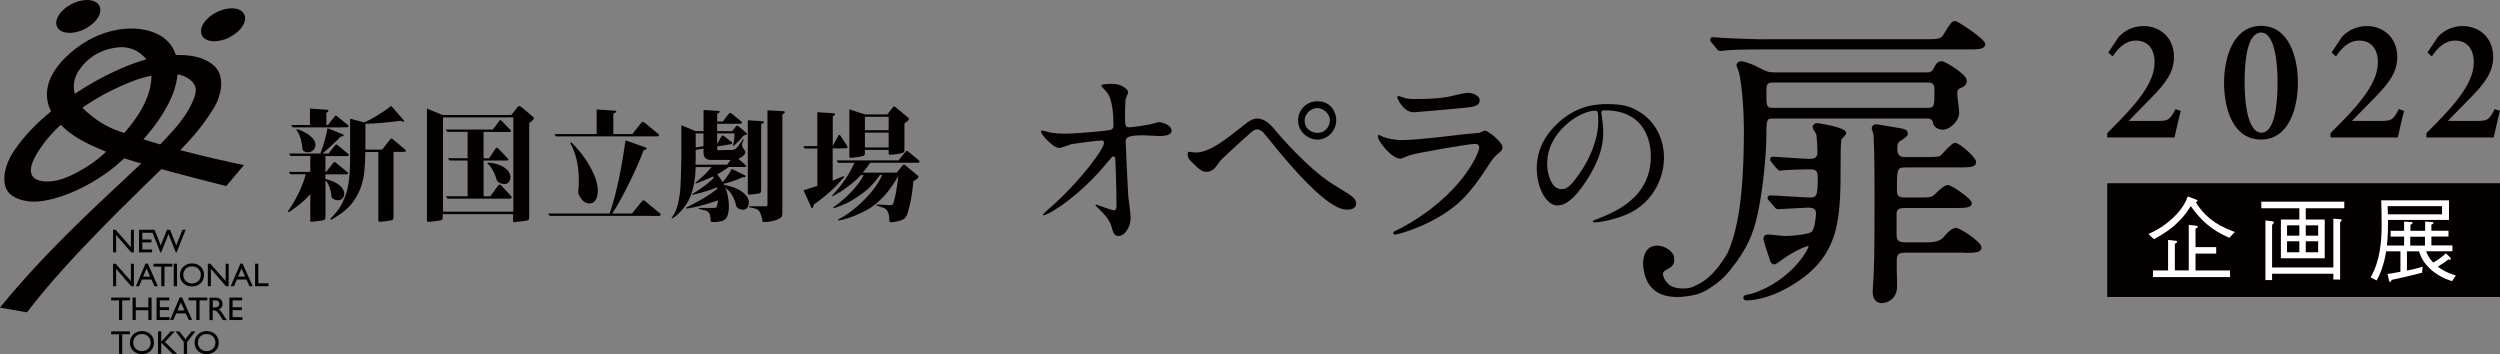 <?xml version="1.0" encoding="UTF-8"?><svg id="_レイヤー_2" xmlns="http://www.w3.org/2000/svg" viewBox="0 0 292.55 41.44"><rect x="0" y="0" width="292.55" height="41.44" fill="#808080" stroke="none"/><defs><style>.cls-1{fill:#fff;}.cls-2{fill:#040000;}</style></defs><g id="_レイヤー_1-2"><g><g><g><polyline class="cls-2" points="15.67 29.53 15.35 29.53 13.59 27.5 13.59 29.53 13.23 29.53 13.23 26.89 13.53 26.89 15.32 28.93 15.32 26.89 15.67 26.89 15.67 29.53"/><polyline class="cls-2" points="17.93 27.24 16.65 27.24 16.65 28.03 17.73 28.03 17.73 28.37 16.65 28.37 16.65 29.19 17.8 29.19 17.8 29.53 16.27 29.53 16.27 26.89 17.93 26.89 17.93 27.24"/><polyline class="cls-2" points="20.66 29.55 20.58 29.55 19.72 27.4 18.85 29.55 18.77 29.55 17.71 26.89 18.09 26.89 18.81 28.71 19.54 26.89 19.9 26.89 20.63 28.71 21.35 26.89 21.72 26.89 20.66 29.55"/><polyline class="cls-2" points="15.67 33.49 15.35 33.49 13.59 31.46 13.59 33.49 13.23 33.49 13.23 30.86 13.53 30.86 15.32 32.89 15.32 30.86 15.67 30.86 15.67 33.49"/><path class="cls-2" d="M16.75,32.37h.82l-.42-.95-.4,.95m1.71,1.12h-.38l-.35-.78h-1.12l-.33,.78h-.38l1.13-2.64h.27l1.17,2.64Z"/><polyline class="cls-2" points="20.16 31.2 19.25 31.2 19.25 33.49 18.87 33.49 18.87 31.2 17.96 31.2 17.96 30.86 20.16 30.86 20.16 31.2"/><rect class="cls-2" x="20.33" y="30.86" width=".38" height="2.63"/><path class="cls-2" d="M22.47,33.17c.59,0,1.03-.43,1.03-1s-.44-1-1.03-1-1.02,.43-1.02,1,.44,1,1.02,1m0-2.35c.87,0,1.41,.62,1.41,1.35s-.53,1.35-1.42,1.35-1.41-.64-1.41-1.35,.56-1.35,1.41-1.35Z"/><polyline class="cls-2" points="26.76 33.49 26.44 33.49 24.68 31.46 24.68 33.49 24.32 33.49 24.32 30.86 24.62 30.86 26.41 32.89 26.41 30.86 26.76 30.86 26.76 33.49"/><path class="cls-2" d="M27.86,32.37h.82l-.42-.95-.39,.95m1.71,1.12h-.39l-.35-.78h-1.12l-.33,.78h-.39l1.13-2.64h.26l1.18,2.64Z"/><polyline class="cls-2" points="30.23 33.15 31.42 33.15 31.42 33.49 29.85 33.49 29.85 30.86 30.23 30.86 30.23 33.15"/><polyline class="cls-2" points="15.21 35.15 14.3 35.15 14.3 37.45 13.93 37.45 13.93 35.15 13.01 35.15 13.01 34.82 15.21 34.82 15.21 35.15"/><polyline class="cls-2" points="17.74 37.45 17.36 37.45 17.36 36.3 15.89 36.3 15.89 37.45 15.51 37.45 15.51 34.82 15.89 34.82 15.89 35.96 17.36 35.96 17.36 34.82 17.74 34.82 17.74 37.45"/><polyline class="cls-2" points="19.81 35.15 18.7 35.15 18.7 35.95 19.78 35.95 19.78 36.29 18.7 36.29 18.7 37.11 19.84 37.11 19.84 37.45 18.32 37.45 18.32 34.82 19.81 34.82 19.81 35.15"/><path class="cls-2" d="M20.77,36.33h.82l-.43-.95-.39,.95m1.71,1.11h-.39l-.35-.77h-1.12l-.33,.77h-.38l1.12-2.64h.27l1.18,2.64Z"/><polyline class="cls-2" points="24.26 35.15 23.35 35.15 23.35 37.45 22.97 37.45 22.97 35.15 22.06 35.15 22.06 34.82 24.26 34.82 24.26 35.15"/><path class="cls-2" d="M24.9,35.97h.24c.4,0,.52-.21,.52-.42,0-.25-.15-.4-.52-.4h-.24v.83m.29-1.15c.53,0,.86,.28,.86,.74,0,.31-.16,.53-.44,.64,.24,.16,.38,.4,.58,.73,.11,.18,.18,.27,.36,.52h-.46l-.34-.54c-.35-.54-.5-.6-.7-.6h-.16v1.14h-.38v-2.63h.66Z"/><polyline class="cls-2" points="28.34 35.15 27.22 35.15 27.22 35.95 28.3 35.95 28.3 36.29 27.22 36.29 27.22 37.11 28.37 37.11 28.37 37.45 26.84 37.45 26.84 34.82 28.34 34.82 28.34 35.15"/><polyline class="cls-2" points="15.21 39.11 14.3 39.11 14.3 41.41 13.93 41.41 13.93 39.11 13.01 39.11 13.01 38.78 15.21 38.78 15.21 39.11"/><path class="cls-2" d="M16.61,41.09c.59,0,1.02-.42,1.02-1s-.44-1-1.02-1-1.02,.42-1.02,1,.43,1,1.02,1m0-2.35c.87,0,1.41,.61,1.41,1.35s-.53,1.35-1.42,1.35-1.4-.63-1.4-1.35,.56-1.35,1.41-1.35Z"/><polyline class="cls-2" points="20.73 41.41 20.21 41.41 18.87 40.11 18.87 41.41 18.49 41.41 18.49 38.78 18.87 38.78 18.87 39.99 19.97 38.78 20.45 38.78 19.3 40.02 20.73 41.41"/><polyline class="cls-2" points="22.41 38.78 22.87 38.78 21.89 40.02 21.89 41.41 21.51 41.41 21.51 40.02 20.54 38.78 20.99 38.78 21.7 39.69 22.41 38.78"/><path class="cls-2" d="M24.18,41.09c.59,0,1.03-.42,1.03-1s-.43-1-1.03-1-1.02,.42-1.02,1,.44,1,1.02,1m0-2.35c.87,0,1.42,.61,1.42,1.35s-.54,1.35-1.43,1.35-1.4-.63-1.4-1.35,.56-1.35,1.41-1.35Z"/><path class="cls-2" d="M9.91,3.4c1.36-.68,2.14-1.9,1.72-2.71-.4-.81-1.84-.92-3.21-.24-1.36,.68-2.14,1.9-1.73,2.71,.41,.81,1.85,.92,3.21,.24"/><path class="cls-2" d="M26.84,4.37c1.37-.68,2.14-1.89,1.73-2.71-.41-.81-1.85-.92-3.21-.24-1.37,.68-2.14,1.9-1.73,2.72,.41,.82,1.85,.92,3.21,.24"/><path class="cls-2" d="M3.16,36.55c2.71-3.57,5.89-6.89,7.33-8.39,4.69-4.9,9.41-9.29,10.17-10.12,1.35-1.46,2.78-2.81,4.38-5.43,.8-1.3,1.43-3.72-.06-4.98-1.44-1.22-3.65-1.35-5.96-1.08-2.96,.35-7.96,2.51-12.39,5.96-2.61,2.03-3.95,3.64-4.9,5.01-1.42,2.05-1.58,4.13-.63,5.11,.57,.58,1.96,1.21,4.01,.87,3.45-.56,6.91-2.8,8.43-4.09,3.3-2.8,4.79-4.91,5.63-6.31,.84-1.4,1.8-3.34,1.6-5.64-.28-3.29-3.28-4.12-5.38-4.12s-4.98,.74-7.66,3.32c-2.59,2.49-2.84,5.07-1.24,7.2,1.6,2.13,4.07,3.17,6.82,4.24,2.75,1.07,10.92,3.09,13.16,3.68l2.07-2.46c-4.38-.93-9.12-2.03-14.74-4.01-1.53-.54-2.73-1.42-3.62-2.19-1.34-1.17-2.28-3.12-.77-5.13,1.18-1.57,2.81-2.33,4.56-2.46,2.1-.15,3.41,1.48,3.54,2.19,.12,.71,.42,1.14-.04,2.9-.46,1.76-1.69,3.61-3.37,5.43-1.69,1.83-3.22,3.33-6.1,4.62-1.7,.76-3.4,.72-4.03,.13-.63-.59-.56-1.75,1.25-4.15,1.81-2.4,5.05-4.71,7.91-6.1,2.86-1.39,4.21-1.68,5.85-1.89,1.64-.21,2.82,.21,3.45,.84,.63,.63,.6,1.26,.13,2.35-.97,2.23-2.69,3.87-4.65,5.91-2.99,3.12-11.25,10.03-17.92,18.24l3.16,.55"/></g><path class="cls-2" d="M95.65,21.77v-4.39h-1.49l-.17-.28h1.65v-3.97l1.74,.11h0s0,0,.02,0h.05c.36,.04,.32,.18,.12,.3l-.12,.07v3.47c.13-.25,.61-1.13,.66-1.22,.05-.11,.16-.11,.23,.01,.08,.12,.61,.91,.78,1.18,.15,.25-.02,.3-.17,.31h0s-1.51,.01-1.51,.01v3.76c.21-.08,.88-.35,1.14-.46,.27-.12,.22,.01,.14,.11-.08,.1-.35,.41-.78,.88-.44,.48-1.25,1.15-1.45,1.32-.2,.16-.74,.6-1.28,.98,0,0,0,.14-.05,.26-.04,.12-.17,.18-.2,.1-.04-.08-.59-1.28-.93-2.06l1.59-.49s0,0,0,0Zm5.36-1.57h3.93c.09-.11,.59-.73,.68-.84,.1-.12,.19-.13,.34,0,0,0,1.36,1.11,1.46,1.21,.11,.1,.06,.23-.05,.31-.11,.08-.38,.29-.5,.35-.03,.57-.16,1.48-.23,1.9-.07,.41-.36,1.72-.54,2.09-.19,.37-.34,.44-.71,.58-.37,.13-.9,.2-1.06,.2s-.28,.01-.28-.36c.01-.37-.06-1.1-.61-1.3-.56-.19-.69-.24-.81-.28-.12-.03-.14-.13,.09-.13s1.28,.08,1.5,.08,.27-.08,.36-.37c.09-.29,.23-.85,.32-1.46,.1-.61,.21-1.33,.21-1.59-.27,.54-1,1.62-1.51,2.19-.45,.5-1.27,1.32-2.13,1.77-.86,.45-2.02,1.02-3.27,1.24-.17,.02-.22-.06-.07-.13,.5-.25,1.54-.88,2.63-1.91,1.01-.95,1.97-2.12,2.47-3.27h-.27c-.25,.43-.98,1.27-1.42,1.66-.44,.39-1.68,1.29-2.54,1.67-.86,.38-1.26,.51-1.37,.53-.11,.02-.2-.04-.04-.14,.17-.1,1.2-.89,1.76-1.47,.54-.55,1.29-1.38,1.71-2.24h-.33s0,0,0,.01c-.59,.67-1.3,1.18-1.89,1.61-.59,.42-1.15,.71-1.35,.82-.16,.08-.15-.03-.06-.11,.4-.41,.97-1.1,1.49-1.85,.49-.7,.88-1.49,1.06-1.92h-1.91l-.17-.28h7.24c.1-.13,.76-.95,.83-1.03,.08-.09,.18-.1,.31-.01,.13,.09,1.16,.97,1.25,1.05,.08,.07,.17,.26-.12,.26h-.05s-5.53,0-5.53,0c-.2,.32-.48,.71-.88,1.16Zm-1.62-7.4v5.29h0c0,.24-.04,.42,.26,.38,.3-.03,1.12-.14,1.34-.21,.16-.06,.2-.13,.21-.26h.01v-.46h2.78v.2c0,.24-.04,.39,.22,.37,.26-.01,1.18-.12,1.38-.2,.2-.08,.25-.16,.25-.37h0v-3.12c.16-.07,.31-.21,.43-.32,.12-.12,.11-.25,.02-.32-.09-.08-1.4-1.16-1.5-1.25-.09-.08-.21-.11-.3,.01-.08,.11-.52,.67-.66,.85h-2.63s-1.82-.6-1.82-.6Zm1.82,4.46v-1.74h2.78v1.74h-2.78Zm2.78-3.59v1.57h-2.78v-1.57h2.78Zm-17.91,10.18c.07,.28,.13,.43,.3,.53,.31,.17,.55,.22,.86,.1,.3-.12,.71-.89,.02-1.66-.68-.76-1.72-1.01-2.55-1.2-.02-.03-.04-.07-.05-.11,1.49-.34,2.2-.77,2.2-.77,.41,.07,.46-.14,.31-.22-.16-.08-1.55-.76-1.55-.76-.13,.32-.6,1.06-1.06,1.56-.23-.4-.46-.71-.63-.92,.02-.01,.04-.02,.06-.03,.72-.4,1.16-.73,1.29-.83h1.57c.07,0,.16,0,.26,0,.31,0,.24-.14,.12-.25-.07-.06-.5-.43-.84-.72,.08-.02,.16-.04,.2-.07,.24-.13,.83-.49,.56-.88-.31-.46-.43-.58-.17-1.16,.11-.24,.04-.3-.12-.05-.61,.89-.73,1.13-1.29,1.13l-1.35,.04c-.17,0-.32,.05-.3-.25v-.19l1.54-.25h.01c.26-.04,.24-.18,.15-.26-.09-.08-.7-.56-.89-.7-.19-.14-.25-.06-.33,.07-.06,.1-.37,.65-.48,.86h0v-1.25h2.02c.05,.43-.09,1.13-.13,1.24-.05,.14-.07,.32,.09,.18,.83-.75,1.15-1.2,1.15-1.2l.17-.02c.22-.03,.23-.16,.11-.27-.12-.11-.71-.6-.9-.75-.19-.15-.24-.08-.34,.04-.09,.1-.34,.43-.42,.52h-1.75v-.86h2.64c.22,0,.41-.09,.13-.32,0,0-.87-.72-1.02-.83-.14-.11-.26-.2-.44,.03-.14,.17-.49,.64-.64,.85h-.66v-.91s.15-.07,.24-.14c.11-.08,.01-.18-.05-.19-.04,0-.14,0-.2-.01h0s-1.59-.1-1.59-.1v2.48h-.91s-1.69-.69-1.69-.69v4.15h-.01c0,.96-.07,3.12-.15,3.74-.09,.61-.25,1.94-.86,2.77-.03,.03-.06,.09-.08,.11-.08,.1-.04,.17,.15,.06,.33-.19,1.54-1.18,2.06-2.64,.43-1.17,.54-2.33,.57-3.3h1.85c-.47,.57-.89,1.03-1.78,1.74-.18,.12-.17,.24,.17,.11,.29-.12,1.07-.41,1.79-.75,.03,.05,.06,.11,.08,.16-.39,.46-1.55,1.36-2.47,1.86-.22,.13-.04,.13,.11,.1,.14-.03,1.65-.36,2.75-.86,.01,.05,.03,.11,.04,.17-.93,.75-2.15,1.47-3.51,2.14-.26,.13-.28,.2,.07,.16,.34-.04,1.65-.27,3.51-.94-.02,.16-.04,.32-.06,.44-.06,.32-.12,.45-.38,.45,0,0-1.49,.01-1.69,0-.21,0-.13,.11-.02,.13,.11,.02,.23,.06,.66,.17,.44,.11,.61,.47,.61,.98,0,.38,.14,.36,.23,.37,.09,0,.52,.04,1.09-.11,.57-.16,.67-.6,.72-.81,.05-.2,.18-.56,.08-1.52-.06-.61-.2-1.13-.38-1.56,.09,.06,.2,.16,.38,.32,.48,.45,.76,1.28,.83,1.56Zm-3.76-8.24v1.5l-.91,.15v-1.65h.91Zm-.91,3.27c.01-1.07,0-1.17,0-1.17v-.17l.91-.15v.39h0c.02,.59,.17,.92,.88,.94,.65,.01,1.74,0,2.31,0l-.43,.55h-3.69c0-.13,0-.27,0-.39Zm-21.74,4.37h-1.07s-6.22,0-6.22,0l-.19-.28h2.53v-4.18h-2.11l-.19-.28h2.3v-3.08h-2.36l-.2-.27h5.52c.13-.19,.67-.92,.74-1,.11-.14,.14-.14,.32,.01,0,0,.91,.98,1.01,1.05,.11,.1,.05,.23-.12,.23h-.58s-2.46-.01-2.46-.01v3.08h.65c.18-.28,.68-1.03,.74-1.12,.14-.16,.17-.17,.36,.01,0,0,1.02,1.06,1.1,1.16,.1,.12,.05,.22-.13,.22h-2.72v4.18h.79s.82-1.13,.9-1.24c.14-.16,.21-.17,.41,.01,0,0,1.03,1.11,1.14,1.23,.11,.13,.03,.28-.17,.28Zm-.33-3.38c.44,.44,.45,.94,.33,1.23-.09,.21-.25,.35-.38,.39-.44,.14-.84-.1-.9-.13-.2-.12-.26-.24-.32-.48-.15-.55-.51-1.2-.77-1.5-.09-.09-.19-.19-.19-.19-.08-.08-.11-.17,.12-.15,.26,.02,1.4,.12,2.13,.84Zm1,6.11c.32-.03,1.08-.12,1.27-.16,.18-.04,.31,0,.32-.41h0v-.04h0V14.4c.08-.06,.27-.2,.4-.32,.18-.16,.18-.28,.07-.39-.12-.1-1.37-1.15-1.37-1.15-.26-.2-.36-.13-.44-.03-.07,.09-.58,.71-.76,.95h-8.02l-1.85-.75v13.11h0c.02,.12,.07,.16,.26,.14,.32-.03,1.08-.12,1.27-.16,.17-.03,.29-.02,.31-.31h.01v-.13h0v-.3h8.23v.6c0,.29-.04,.37,.28,.34Zm-8.5-1.21V13.74h8.23v11.03h-8.23Zm-15.67-8.97c.37,.28,.94,.83,.68,1.47-.27,.67-1.07,.65-1.34,.38-.16-.16-.1-.27-.16-.65-.06-.36-.19-1.07-.5-1.56l-.12-.17c-.06-.08-.08-.19,.13-.14,.19,.05,.96,.4,1.33,.67Zm.14,9.8v-2.89c-.79,1-2.36,2.02-2.42,2.06-.13,.08-.28,.04-.15-.13,.61-.8,1.74-2.87,2.03-4.25h-1.78l-.2-.28h2.52v-1.86h-2.3l-.2-.28h3.68c.3-.76,.68-2.04,.84-2.98,0,0,1.69,.69,1.82,.74,.12,.06,.09,.19-.08,.22-.16,.03-.22,.04-.22,.04-.47,.53-1.53,1.5-2.13,1.98h.72c.12-.14,.69-.88,.76-.96,.1-.13,.17-.14,.34,0,0,0,1.12,.93,1.22,1.01,.12,.1,.08,.24-.1,.24h-.6s-1.98,0-1.98,0v1.86h.08c.07-.09,.76-.94,.85-1.07,.1-.12,.17-.14,.36,.04,0,0,1.17,.96,1.28,1.05,.13,.1,.09,.26-.1,.26h-2.47v.54c.26,.08,.91,.24,1.43,.58,.71,.45,.89,1.06,.71,1.47-.3,.68-1.06,.4-1.22,.29-.2-.14-.21-.24-.22-.41-.05-.59-.33-1.45-.69-1.78v4.23h0v.04h0c-.01,.41-.14,.38-.32,.42-.19,.04-.86,.13-1.18,.16-.32,.03-.28-.06-.28-.34Zm3.75-10.69h-5.8l-.2-.28h2.21v-1.92l1.85,.12h0s.02,0,.06,0h0c.05,0,.12,.01,.16,.02,.06,0,.18,.12,0,.25-.08,.06-.12,.09-.15,.11v1.41h.19s.68-.87,.76-.97c.13-.16,.18-.17,.36,0,0,0,1.13,.91,1.23,.99,.12,.1,.07,.25-.11,.25h-.55Zm5.99,2.88v7.54h0v.08h0c-.02,.36-.15,.34-.32,.38-.19,.04-.86,.13-1.18,.16-.32,.03-.28-.06-.28-.34v-7.82h-1.52c0,.51-.03,1.25-.09,2.01-.12,1.72-.68,2.88-1.31,3.78-.77,1.13-2.2,1.9-2.48,2.08-.19,.11-.32,.05-.11-.16,.89-.92,1.23-1.5,1.61-2.46,.29-.71,.58-1.99,.6-4.15h0v-5.01l1.64,.45c.58-.23,2.13-1.1,3.17-1.94,0,0,1.39,1.59,1.48,1.7,.1,.1,0,.28-.36,.04-1.15,.16-2.97,.34-4.14,.36v3.02h1.96c.18-.23,.83-1.07,.91-1.16,.14-.18,.18-.18,.4,0,0,0,1.27,1.07,1.39,1.16,.14,.11,.1,.26-.11,.26h-1.27Zm41.68,4.99c-.25,.02-.22-.17-.22-.38h0V14.07l1.53,.1h0c.5,.01,.44,.14,.2,.28l-.17,.12v7.63h0c0,.32-.06,.39-.24,.43-.12,.03-.85,.13-1.11,.15Zm0,1.36h1.78c.29,0,.3-.01,.3-.28h0V12.91l1.74,.09h0c.41,.03,.33,.15,.15,.29l-.15,.11v11.62h-.01c0,.27-.05,.37-.23,.49-.22,.15-.6,.3-1,.38-.41,.09-.86,.09-.86,.09-.11,0-.25,.01-.26-.19,0-.2-.08-.59-.3-1.01-.23-.42-.99-.48-1.15-.51-.15-.03-.09-.14-.01-.14Zm-10.89-8.18h-11.79l-.19-.27h4.96v-2.88l1.96,.13h0s.21,.02,.26,.03c.14,.01,.1,.13-.07,.23-.11,.06-.18,.11-.2,.11v2.38h2.23s.97-1.24,1.08-1.36c.11-.12,.25-.04,.33,.01,.08,.05,1.4,1.15,1.62,1.33,.22,.19,.02,.29-.14,.29h-.06Zm-.63,9.3h-11.89l-.19-.27h7.2c.94-2.66,1.5-5.98,1.87-8.56,0,0,2.2,.77,2.36,.82,.17,.05,.13,.24-.08,.29l-.17,.04c-.56,1.64-2.51,5.72-3.67,7.41h2.32c.23-.29,1.03-1.29,1.14-1.4,.17-.21,.22-.21,.47,.01,0,0,1.51,1.25,1.65,1.36,.17,.13,.1,.31-.14,.31h-.88Zm-8.52-3.09c.05-.33,.11-1.86-.14-3.13-.25-1.27-.67-2.04-.76-2.19-.09-.15-.05-.31,.16-.1,.22,.22,1.27,1.27,2.04,2.65,.78,1.38,.92,2.19,.96,2.72,.04,.52-.07,1.69-.97,1.69-.71,0-1.1-.74-1.2-.93-.1-.18-.14-.37-.09-.71Z"/></g><path class="cls-2" d="M182.28,24.03c.78,0,1.77-.47,3.33-2.84,1.71-2.59,2-4.4,2-5.7,0-.86-.12-1.48-.19-2.1,0-.08-.04-.16-.04-.21,0-.12,.02-.27,.41-.27,5.31,0,5.39,4.63,5.39,5.39,0,4.85-4.22,6.52-6.25,7.32-.49,.19-.53,.21-.53,.27,0,.12,.12,.14,.19,.14,.29,0,1.58-.14,3.23-.72,3.45-1.21,4.9-4.32,4.9-6.85s-1.29-4.63-3.39-5.66c-.54-.27-1.36-.62-3.13-.62-1.13,0-3.74,0-6.21,2.53-1.95,1.97-2.16,3.93-2.16,4.96,0,2.37,1.15,4.38,2.43,4.38Zm4.42-11.07c.25,0,.33,.1,.33,1.26,0,1.93-.88,4.09-1.91,5.66-1.34,2.02-1.81,2.26-2.38,2.26-1.19,0-1.69-1.73-1.69-3,0-3.68,3.79-6.19,5.64-6.19Zm-13.6,4.32c0-.28-.16-.44-.49-.44-.79,0-6.63,1.02-7.66,1.33-.16,.05-.91,.4-1.07,.4-1,0-2.65-2-2.65-2.65,0-.07,.07-.12,.14-.12s.35,.16,.42,.19c.44,.19,1.33,.4,2.3,.4,1.91,0,6.54-.61,7.4-.7,.05,0,1.58-.14,1.61-.14,.12-.05,.56-.26,.67-.26,.4,0,2.05,1.37,2.05,1.91,0,.35-.09,.44-.63,.88-.4,.33-.63,.67-1.26,1.65-1.84,2.79-3.28,4.54-6.56,6.21-2.07,1.05-3.91,1.51-4.12,1.51-.19,0-.21-.14-.21-.19s.02-.12,.05-.14c.05-.05,.7-.35,.84-.42,7.26-3.91,9.17-8.93,9.17-9.42Zm36.89,13.95c1.13-1.2,1.64-2.23,1.65-2.44,0,0,0-.01,0-.02h0c-.18,.02-1.08,.3-2.62,1.28-.17,.13-1.03,.75-1.26,.86-.04,.02-.09,.03-.14,.03-.02,0-.03,0-.05,0-.21-.03-.38-.21-.44-.48-.01-.04-.03-.1-.06-.17-.71-2.08-.71-2.27-.71-2.36,0-.18,.07-.49,.56-.49,.14,0,.48,.04,.97,.09,.44,.05,.89,.09,1.05,.09,.93,0,2.74-.23,3.03-.47,0,0,0,0,.01,0,.33-.25,.51-1.52,.53-2.15,0-.51-.26-.7-.92-.7-.29,0-1.23,.06-2.05,.1-.7,.04-1.3,.08-1.47,.08-.21,0-.31-.12-.42-.26l-.72-.83s-.02-.02-.02-.02c-.08-.1-.09-.23-.03-.34,.05-.11,.16-.17,.28-.17h0c.42,.01,1.31,.07,2.16,.12h0c1.04,.07,2.12,.13,2.5,.13,.8,0,.89-.24,.89-2.37,0-.8-.24-.92-1-.92-.38,0-2,.03-2.63,.07h-.01c-.05,0-.22,.02-.36,.04-.24,.03-.34,.04-.39,.04-.16,0-.26-.1-.41-.25,0,0-.01-.02-.02-.02l-.68-.83v-.02c-.09-.1-.1-.23-.05-.34,.05-.11,.16-.17,.28-.17h.01c.41,.01,1.21,.07,1.98,.12h0c.98,.07,1.99,.13,2.36,.13,.82,0,.89-.4,.89-.82,0-.55-.07-1.7-.14-2.04,0-.04-.1-.2-.17-.31-.15-.24-.22-.37-.25-.47-.02-.05-.02-.1,0-.16,.04-.17,.2-.38,.54-.38h0s.02,0,.03,0c.1,.01,.86,.12,1.62,.3,1.4,.33,1.6,.59,1.66,.67,.08,.11,.09,.25,.01,.36-.06,.1-.21,.26-.34,.41-.06,.07-.13,.15-.16,.18-.02,.07-.09,.44-.09,2.36,0,3.48,0,6.24-.68,8.58-.74,2.51-2.22,4.36-4.81,5.98-2.2,1.4-4.29,1.9-5.5,1.9h-.08c-.16,0-.29-.12-.31-.28-.02-.16,.09-.31,.25-.34,.14-.03,.27-.06,.36-.08,.17-.03,.34-.07,.4-.09,2.35-.75,4-2.11,4.96-3.13Zm19.84-1.66h-6.84c-.62,0-1,.05-1.03,.78,0,0,0,0,0,.01-.02,.29,0,1.37,.02,2.16,0,.39,.02,.77,.02,.94,0,.98-.45,1.47-.83,1.71-.46,.29-.92,.3-.93,.3-.91,0-1.1-.74-1.1-1.36,0-.12,.02-.42,.05-.86,.03-.38,.06-.8,.06-.94,0,0,0-.01,0-.02,.11-1.92,.11-6.81,.11-8.9,0-2.91,0-4.67-.11-7.6h0s-.06-.21-.09-.31c-.1-.3-.12-.4-.13-.47,0-.03,0-.05,0-.08,.03-.16,.22-.39,.48-.39,.14,0,.51,.06,1.21,.19,.26,.05,.51,.09,.61,.1,0,0,0,0,0,0,.83,.13,1.28,.2,1.54,.3,.31,.11,.38,.28,.38,.52,0,.27-.26,.46-.89,.86,0,0,0,0-.01,0-.17,.1-.33,.27-.33,.87,0,.84,.34,1,.96,1h2.39c1.27,0,1.54-.03,1.76-.22,.04-.04,.11-.12,.2-.21,1-1.09,1.23-1.2,1.4-1.23,.02,0,.03,0,.05,0h0c.38,0,1.18,.69,1.42,.91,.17,.15,1,.91,1.05,1.28,0,.01,0,.03,0,.05,0,.31-.22,.51-.66,.58-.29,.04-.71,.05-1.38,.05h-6.19c-.7,0-.8,.14-.89,.35-.15,.38-.15,1.12-.15,2.35,0,.49,.07,.82,.96,.82h1.34c1.63,0,1.77,0,2.19-.43l.03-.03c.66-.66,1.12-.99,1.4-.99,.34,0,1.04,.45,1.57,.84,1.19,.85,1.24,1.13,1.26,1.23,0,.02,0,.04,0,.06,0,.55-.78,.55-2.08,.55h-5.68c-.62,0-.95,.08-1.03,.54v2.52c0,.49,0,.96,1,.96h2.61q1.32,0,1.86-.57c.27-.34,.94-1.13,1.47-1.13h.02c.3,.02,1.15,.55,1.65,.9,.6,.43,1.32,1.02,1.32,1.4,0,.32-.24,.52-.72,.58-.32,.05-.77,.05-1.32,.05Zm-23.03-24.98h18.47c1.58,0,1.86-.02,2.21-.63,0,0,0,0,0,0,.76-1.24,.91-1.49,1.31-1.5h0s.07,0,.11,.02c.22,.08,1.03,.59,1.77,1.11,.7,.5,1.54,1.16,1.63,1.49,0,.03,.01,.06,.01,.08,0,.31-.23,.5-.67,.57-.29,.04-.71,.05-1.38,.05h-23.64c-2.86,0-4.05,.06-4.54,.11,0,0-.02,0-.02,0-.05,0-.22,.02-.36,.04-.24,.03-.34,.04-.39,.04-.21,0-.31-.12-.42-.26-.03-.04-.7-.84-.7-.85-.08-.1-.09-.23-.03-.34,.05-.11,.16-.17,.28-.17,0,0,.01,0,.02,0,.18,.01,.43,.03,.66,.05,.33,.03,.63,.05,.74,.05,0,0,.68,.03,.68,.03,1.5,.06,2.8,.12,4.28,.12Zm-10.88,25.52c-.21-.95-1.65-1.66-2.65-1.25-.68,.28-1.13,1.17-.96,2.51,.42,3.28,3.05,3.78,5.93,3.15,.8-.17,1.52-.55,2.15-1.01l.03-.02,.04-.03c.51-.33,1.28-.91,2.16-2.05,1.73-2.19,2.54-3.9,3.1-6.53,.81-3.99,.98-8,.98-8.86,0-2.15,.05-2.15,.82-2.15h17.96c.48,0,.67,.15,.74,.58,.05,.42,.64,.73,1.14,.73,.37,0,.85-.23,1.23-.61,.42-.41,.67-.92,.67-1.4,0-.18-.05-.62-.12-1.21-.05-.41-.1-.84-.1-.97,0-.48,.1-.56,.39-.68l.03-.02c.26-.11,.69-.29,.69-.86,0-.41-.71-.99-1.3-1.4-.65-.45-1.36-.84-1.58-.86-.01,0-.02,0-.04,0-.53,0-.7,.35-.95,.83-.25,.47-.5,.47-.79,.47h-17.78c-.81,0-.92-.06-2.33-.78-.35-.17-1.29-.52-1.61-.52s-.53,.21-.56,.41c0,.03,0,.06,0,.1,.02,.08,.07,.24,.22,.6,.03,.08,.06,.15,.07,.18,.4,1.88,.57,4.72,.57,6.7,0,7.93-.75,11.92-1.95,14.53,0,0,0,0,0,0h0s-.02,.03-.02,.03c0,0,0-.02,.01-.03-1.8,3.03-3.18,3.45-3.87,3.82-.63,.33-1.89,.32-2.5,.05-.86-.37-1.07-1.18-1.07-1.18-.52-1.06,1.57-.67,1.21-2.26Zm11.6-20.45h18.07c.66,0,.78,.24,.78,.92,0,.88,0,1.46-.12,1.76-.06,.16-.16,.28-.7,.28h-18.03c-.78,0-.82-.08-.82-1.76,0-.94,.03-1.21,.82-1.21Zm-7.55,24.11s-.07,.04-.11,.05l.45-.27c-.15,.09-.26,.16-.35,.22Zm2.89-2.92l.09-.14s-.05,.09-.09,.14Zm-80.67-5.63c-.07,0-.14-.05-.14-.09,0-.12,1.26-1.19,1.49-1.4,3.28-3.07,5.65-6.33,5.65-7.03,0-.14-.09-.26-.26-.26-.42,0-3.16,.35-3.58,.44-.23,.07-1.19,.44-1.4,.44-.7,0-2.14-1.58-2.14-1.93,0-.09,.12-.12,.14-.12,.14,0,.77,.21,.88,.23,.75,.14,1.72,.14,1.91,.14,1.26,0,4.7-.33,5.05-.4,.35-.07,.51-.21,.51-.56,0-3-.63-3.75-.91-4.05-.09-.09-.51-.49-.51-.61,0-.21,1.09-.21,1.3-.21,1.14,0,1.84,.72,1.84,.95,0,.14-.26,.75-.3,.86-.05,.28-.07,1.56-.07,1.91,0,1.12,.02,1.37,.49,1.37s1.91-.26,2.47-.35c.16-.02,.91-.26,1.05-.26,.21,0,1.44,.3,1.44,1,0,.63-1.14,.63-1.44,.63s-1.61-.09-1.88-.09c-2.05,0-2.05,.35-2.05,.84,0,.35,.26,5.77,.3,6.28,.05,.42,.28,2.16,.28,2.51,0,1.23-.77,2.16-1.4,2.16-.54,0-.65-.4-.86-1.16-.21-.72-.88-1.49-1.35-1.91-.07-.07-.51-.49-.51-.54s.07-.07,.09-.07c.05,0,1.82,.67,2.07,.67,.3,0,.3-.37,.3-.56,0-2.56-.12-5.49-.16-5.61-.02-.09-.12-.14-.21-.14-.12,0-.16,.05-.56,.54-3.35,4.14-7.05,6.33-7.54,6.33Zm41.47-13.98c.14,0,.7,.23,.84,.26,.37,.09,.91,.09,1.23,.09,1.09,0,2.63-.05,3.72-.26,.35-.07,1.95-.47,2.28-.47,.4,0,1.42,.21,1.42,.88,0,.72-.81,.79-2.16,.91-.37,.05-5.38,.49-5.54,.49-1.23,0-1.93-1.58-1.93-1.75,0-.12,.05-.16,.14-.16Zm-18.62,3.82c1.09-.88,1.47-1.19,2.12-1.19,.93,0,1.72,.91,2.35,1.7,.14,.19,3.51,4.07,6.24,5.84,.4,.26,2.14,1.3,2.44,1.56,.14,.09,.51,.42,.51,.86,0,.54-.56,.7-.98,.7-.67,0-2.44,0-8.21-6.98-.28-.33-1.42-1.77-1.68-2.05-.12-.12-.4-.35-.7-.35-.4,0-.42,0-3.7,3.05-.6,.56-.65,.61-1.05,1.19-.23,.35-.65,.72-1.16,.72-.47,0-.77-.12-1.96-1.35-.09-.12-.28-.3-.28-.72,0-.12,.02-.28,.16-.28,.12,0,.61,.09,.72,.09,1.07,0,2.26-.44,5.17-2.79Zm6.86-.98c0,1.37,1.19,2.26,2.26,2.26,1.19,0,2.21-1.02,2.21-2.28,0-.77-.51-2.21-2.19-2.21-1.37,0-2.28,1.07-2.28,2.23Zm3.72,.05c0,.53-.44,1.42-1.44,1.42-.63,0-1.51-.42-1.51-1.42s.93-1.49,1.47-1.49c.63,0,1.49,.58,1.49,1.49Z"/><g><path class="cls-2" d="M255.2,12.96c-.3,1.09-.52,2.24-.74,3.13h-7.87v-.51c1.08-1.09,2.25-2.24,3.23-3.43,1.35-1.62,2.31-3.23,2.31-4.87,0-1.52-.76-2.53-2.19-2.53-1.27,0-2.11,.95-2.71,1.85l-.52-.45,1.23-1.85c.7-.74,1.69-1.25,2.91-1.25,1.91,0,3.55,1.36,3.55,3.6,0,1.67-.8,2.94-2.75,4.89l-2.55,2.61h3.41c1.16,0,1.39-.06,2.07-1.38l.62,.21Z"/><path class="cls-2" d="M268.9,9.67c0,3-1.06,6.66-4.32,6.66s-4.32-3.58-4.32-6.64,1.12-6.66,4.34-6.66,4.3,3.6,4.3,6.64Zm-6.24-.04c0,2.82,.48,5.9,1.97,5.9s1.89-3.02,1.89-5.88-.46-5.84-1.93-5.84c-1.55,0-1.93,3.02-1.93,5.82Z"/><path class="cls-2" d="M281.33,12.96c-.3,1.09-.52,2.24-.74,3.13h-7.87v-.51c1.08-1.09,2.25-2.24,3.23-3.43,1.35-1.62,2.31-3.23,2.31-4.87,0-1.52-.76-2.53-2.19-2.53-1.27,0-2.11,.95-2.71,1.85l-.52-.45,1.23-1.85c.7-.74,1.69-1.25,2.91-1.25,1.91,0,3.55,1.36,3.55,3.6,0,1.67-.8,2.94-2.75,4.89l-2.55,2.61h3.41c1.16,0,1.39-.06,2.07-1.38l.62,.21Z"/><path class="cls-2" d="M292.55,12.96c-.3,1.09-.52,2.24-.74,3.13h-7.87v-.51c1.08-1.09,2.25-2.24,3.23-3.43,1.35-1.62,2.31-3.23,2.31-4.87,0-1.52-.76-2.53-2.19-2.53-1.27,0-2.11,.95-2.71,1.85l-.52-.45,1.23-1.85c.7-.74,1.69-1.25,2.91-1.25,1.91,0,3.55,1.36,3.55,3.6,0,1.67-.8,2.94-2.75,4.89l-2.55,2.61h3.41c1.16,0,1.39-.06,2.07-1.38l.62,.21Z"/></g><rect class="cls-2" x="246.59" y="21.44" width="45.97" height="13.31"/><g><path class="cls-1" d="M251.4,27.39c.49-.22,1.67-.74,2.92-1.93,1.08-1.03,1.43-1.82,1.7-2.47l.91,.34c.15,.05,.22,.09,.22,.16,0,.1-.13,.15-.2,.18,.89,1.41,2.02,2.55,4.57,3.48l-.65,.68c-2.15-.95-3.3-2.04-4.51-3.71-.58,.91-1.54,2.41-4.31,3.87l-.65-.62Zm3.11,.77c.14,.02,.25,.03,.25,.13,0,.09-.08,.14-.26,.25v3.1h1.63v-5.32l.8,.08c.14,.01,.26,.05,.26,.13,0,.05-.05,.14-.27,.23v2.16h2.42v.76h-2.42v1.97h4.04v.77h-9.02v-.77h1.77v-3.58l.8,.1Z"/><path class="cls-1" d="M269.82,24.37v1.32h2.22v4.53h-5.13v-4.53h2.16v-1.32h-4.45v-.77h9.71v.77h-4.52Zm4.02,1.63v6.71h-.79v-.68h-7.17v.74h-.78v-6.97l.77,.09s.22,.03,.22,.15c0,.05-.02,.08-.21,.28v4.98h7.17v-5.71l.78,.06c.06,.01,.21,.02,.21,.11,0,.03-.14,.19-.19,.25Zm-4.77,.37h-1.44v1.21h1.44v-1.21Zm0,1.86h-1.44v1.29h1.44v-1.29Zm2.2-1.86h-1.45v1.21h1.45v-1.21Zm0,1.86h-1.45v1.29h1.45v-1.29Z"/><path class="cls-1" d="M286.72,30.16c.08,.08,.1,.11,.1,.14,0,.13-.28,.08-.31,.06-.27,.21-.67,.5-1.24,.85,.89,.66,1.73,.91,2.11,1.03l-.44,.66c-2.22-.7-3.48-2.11-3.86-3.49h-1.42v2.25c.82-.15,1.29-.28,1.84-.45l-.07,.71c-1.59,.4-2.17,.53-3.55,.83-.08,.18-.15,.24-.19,.24-.09,0-.12-.13-.13-.18l-.17-.75c.3-.04,.72-.09,1.51-.26v-2.39h-1.67c-.25,1.55-.7,2.69-1.12,3.41l-.7-.37c1.09-1.87,1.29-4.09,1.29-6.25,0-.95-.02-1.73-.05-2.76h7.93v2.3h-7.13c0,1.08-.02,1.89-.13,2.99h2.01v-1.04h-1.58v-.68h1.58v-1.08l.78,.05c.17,.01,.21,.03,.21,.11,0,.09-.09,.14-.25,.21v.71h1.72v-1.08l.76,.05c.07,.01,.22,.02,.22,.11,0,.11-.18,.17-.25,.19v.72h2v.68h-2v1.04h2.46v.68h-3.07c.22,.7,.7,1.19,.83,1.32,.29-.15,.82-.47,1.48-1.07l.53,.5Zm-.95-5.08v-.96h-6.37c0,.15,.03,.82,.03,.96h6.34Zm-2,2.62h-1.72v1.04h1.72v-1.04Z"/></g></g></g></svg>